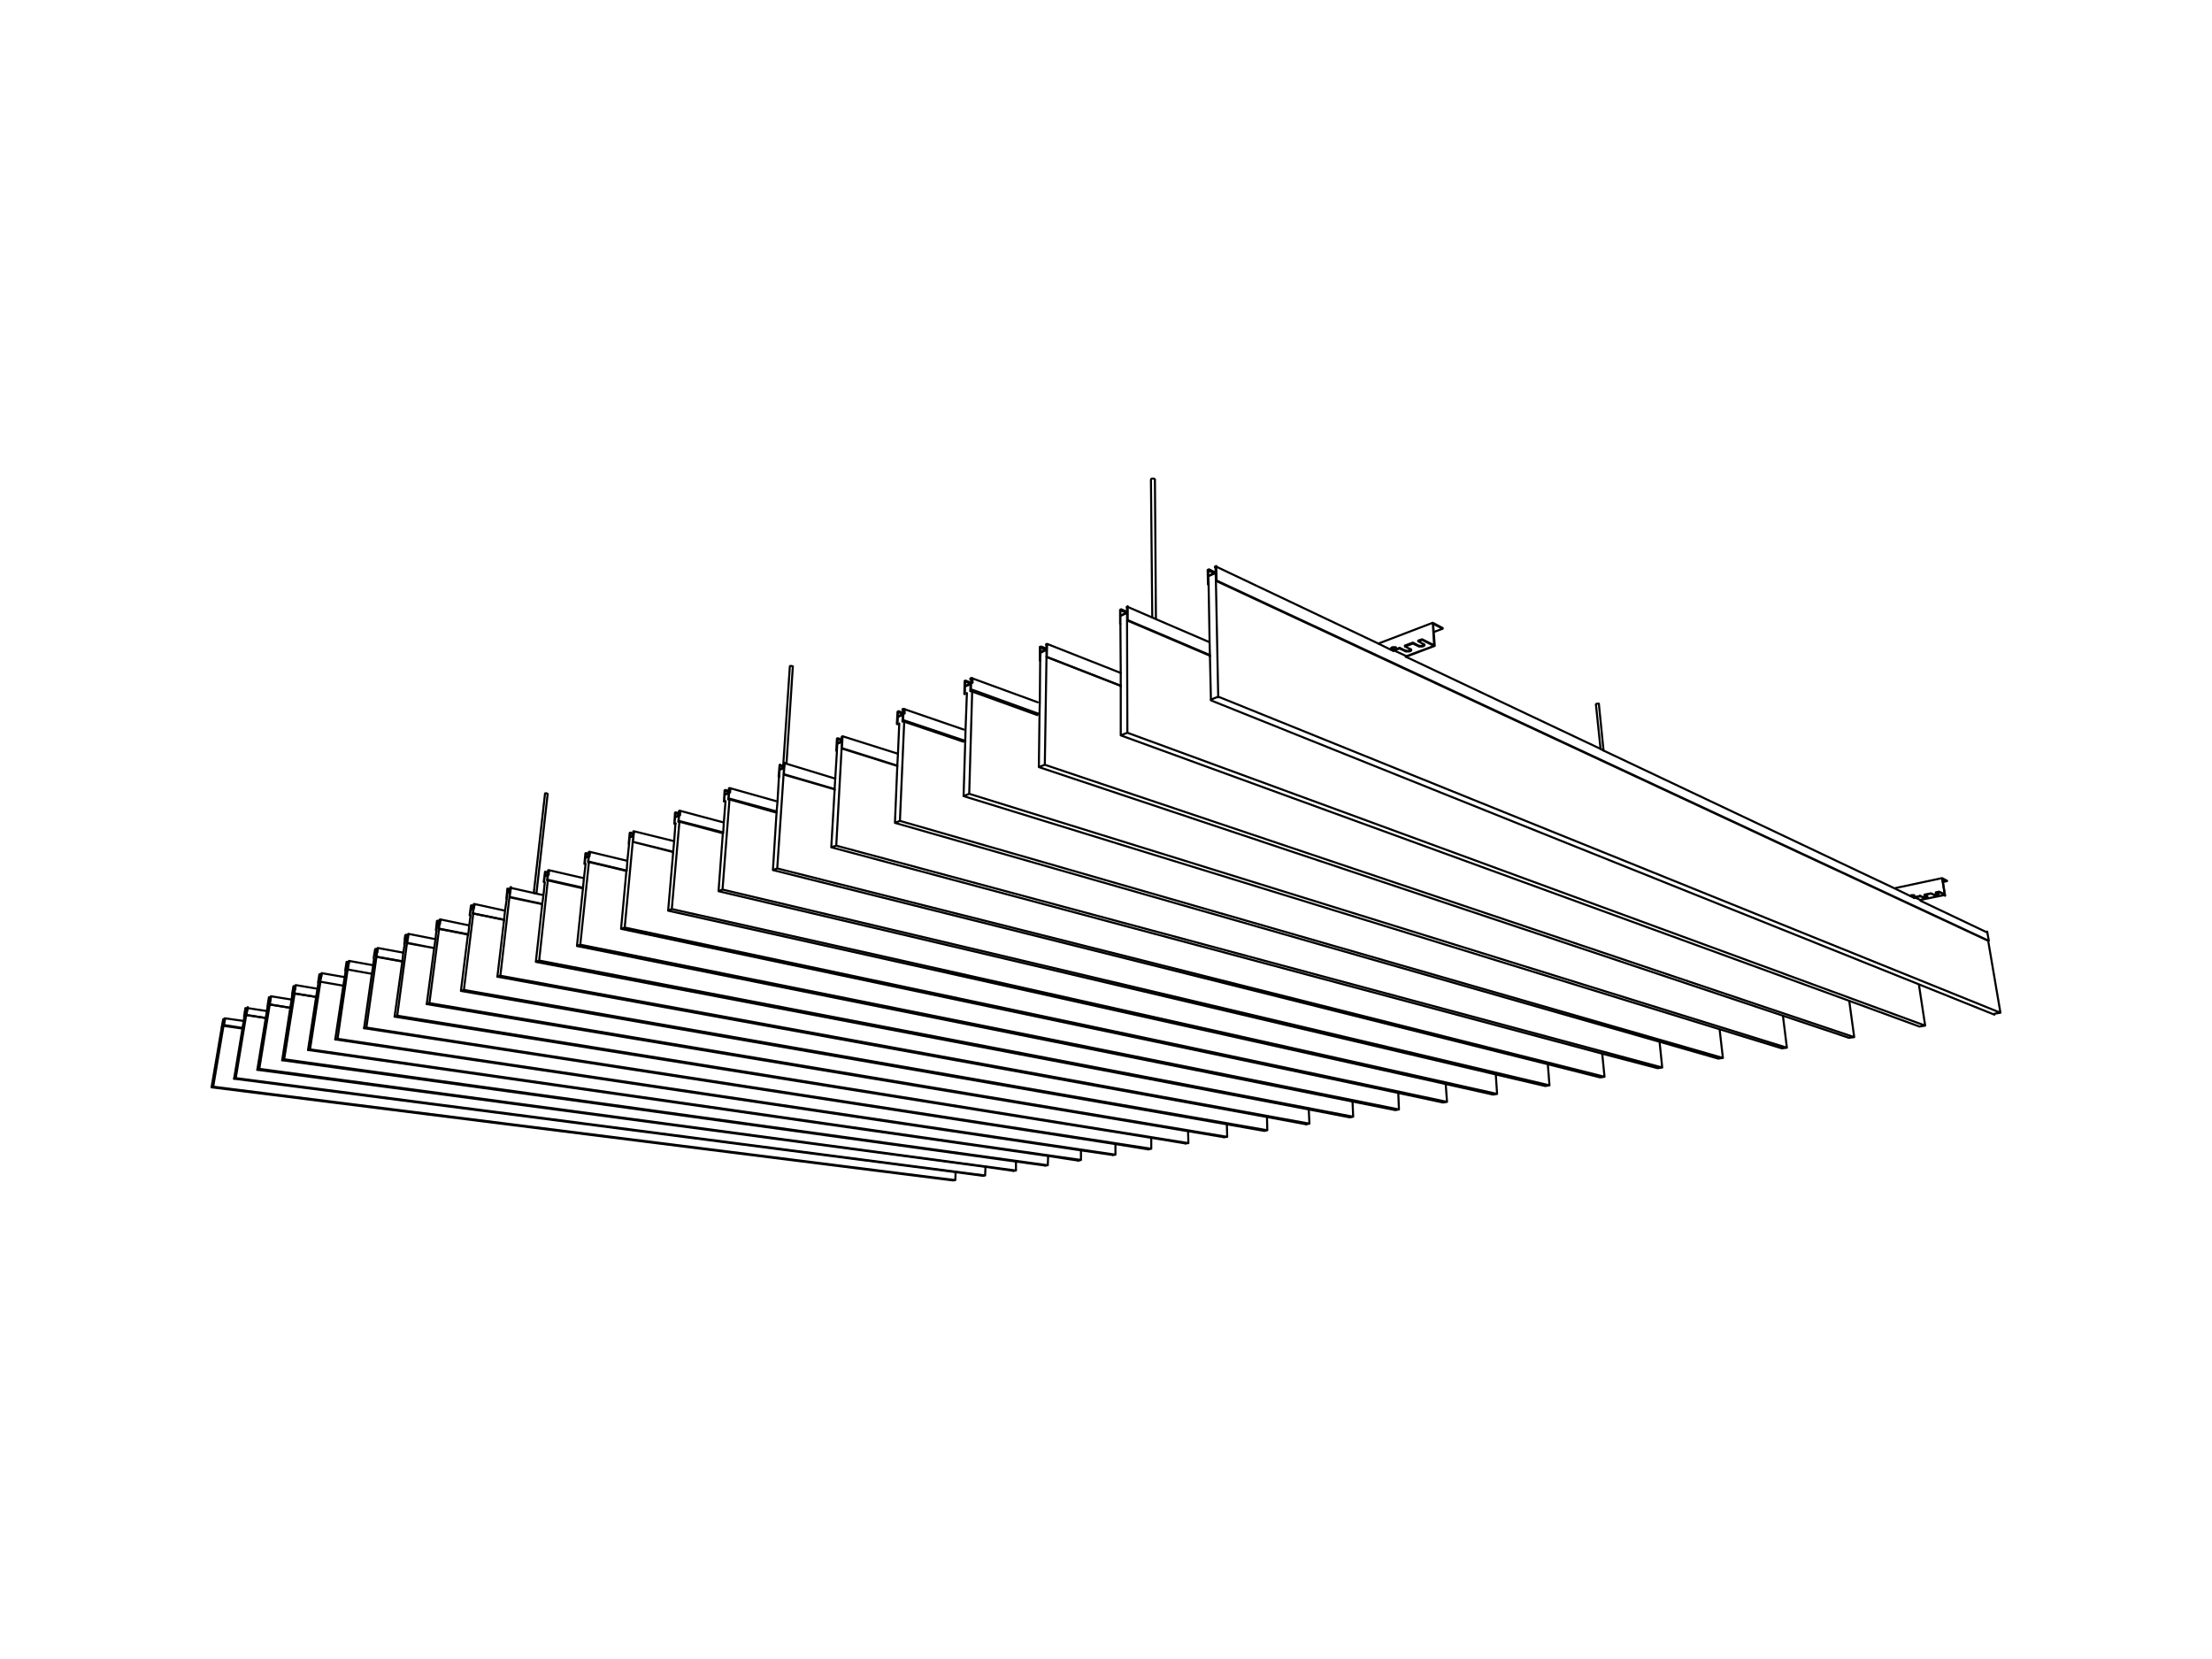 <?xml version="1.0" encoding="utf-8"?>
<!-- Generator: Adobe Illustrator 16.0.0, SVG Export Plug-In . SVG Version: 6.00 Build 0)  -->
<!DOCTYPE svg PUBLIC "-//W3C//DTD SVG 1.0//EN" "http://www.w3.org/TR/2001/REC-SVG-20010904/DTD/svg10.dtd">
<svg version="1.0" id="Layer_1" xmlns="http://www.w3.org/2000/svg" xmlns:xlink="http://www.w3.org/1999/xlink" x="0px" y="0px"
	 width="799.999px" height="600.001px" viewBox="0 0 799.999 600.001" enable-background="new 0 0 799.999 600.001"
	 xml:space="preserve">
<path fill="none" stroke="#000000" stroke-width="0.75" stroke-linecap="round" stroke-linejoin="round" stroke-miterlimit="10" d="
	M146.795,338.105v0.238 M146.556,339.418l0.959-0.358 M147.754,337.748l9.714,1.909 M146.795,338.344l0.72,0.119 M146.795,338.105
	l0.72,0.119 M146.196,341.445h0.119 M146.676,338.344l0.839,0.119 M147.515,337.985h0.12 M147.275,340.969l9.713,1.909
	 M147.754,337.748l-0.479,3.221l-0.12,0.12 M146.556,339.657l-0.241,1.788h-0.119l0.48-3.221 M115.856,355.05l0.24-1.671
	l-0.72,0.357 M115.616,352.544h-0.12 M116.216,352.186h0.12 M115.496,352.544l-0.12,1.074 M115.496,352.424l0.12-0.119
	 M116.336,351.946l-0.12,0.119v0.12 M115.616,352.305v0.239 M115.376,353.618l0.72-0.358 M116.336,351.946l8.274,1.433
	 M115.616,352.544l0.6,0.119 M115.616,352.305l0.6,0.119 M115.017,355.407h0.12 M115.496,352.544l0.72,0.119 M116.216,352.186v0.119
	 M124.131,356.48l-8.275-1.431l0.48-3.104 M115.376,353.736l-0.239,1.671h-0.12l0.479-2.983 M125.69,350.635l0.359-1.671
	l-0.839,0.357 M125.45,348.009h-0.12 M126.049,347.771l0.12-0.12 M125.33,348.009l-0.12,1.074 M125.33,347.89h0.12 M126.289,347.532
	h-0.12l-0.12,0.238 M125.45,347.89v0.119 M125.21,349.083l0.839-0.357 M126.289,347.532l8.634,1.551 M125.45,348.009l0.599,0.12
	 M125.45,347.89l0.719,0.119 M124.85,350.992l0.12,0.119 M125.33,348.009l0.719,0.239 M126.049,347.771h0.12 M125.809,350.635
	l8.635,1.551 M126.289,347.532l-0.48,3.103h-0.119 M125.21,349.321l-0.24,1.671h-0.12l0.48-3.103 M283.383,280.114l0.12-2.386
	l-1.559,0.716 M282.184,276.773h-0.12 M283.503,276.177l0.12-0.12 M282.064,276.773l-0.12,1.432 M281.944,276.654l0.24-0.12
	 M283.743,275.818l-0.24,0.12v0.239 M282.184,276.534v0.239 M281.944,278.205l1.559-0.716 M282.184,276.773l1.319,0.358
	 M281.585,280.83l0.119,0.12 M282.064,276.773l1.439,0.478 M283.503,276.177h0.12 M283.503,279.995l18.348,5.37 M283.743,275.818
	l-0.24,4.177l-0.12,0.119 M281.944,278.444l-0.12,2.386h-0.239l0.359-4.176 M184.21,324.502l0.24-2.028l-0.959,0.479
	 M183.73,321.519l-0.119,0.12 M184.57,321.161l0.12-0.119 M183.611,321.639l-0.12,1.074 M183.491,321.399h0.239 M184.81,320.804
	l-0.24,0.119v0.238 M183.73,321.399v0.119 M183.491,322.713l1.079-0.479 M183.73,321.519l0.84,0.239 M183.73,321.399l0.84,0.119
	 M183.131,324.979h0.12 M183.611,321.639l0.959,0.119 M184.57,321.161h0.12 M184.33,324.384l11.752,2.505 M184.81,320.804
	l-0.48,3.58l-0.12,0.118 M183.491,322.952l-0.24,2.027h-0.12l0.36-3.58 M228.82,304.456l0.24-2.147l-1.319,0.597 M227.981,301.353
	l-0.12,0.12 M229.06,300.877h0.12 M227.861,301.473l-0.12,1.193 M227.741,301.234l0.24-0.118 M229.3,300.638h-0.24v0.239
	 M227.981,301.116v0.236 M227.741,302.666l1.319-0.477 M229.3,300.638l14.51,3.579 M227.981,301.353l1.079,0.359 M227.981,301.116
	l1.079,0.356 M227.381,305.172h0.12 M227.861,301.473l1.199,0.239 M229.06,300.877l0.12,0.119 M228.94,304.456l14.51,3.58
	 M229.3,300.638l-0.36,3.818h-0.12 M227.741,302.905l-0.24,2.147l-0.12,0.119l0.36-3.938 M304.369,270.687l0.12-2.385l-1.679,0.715
	 M303.05,267.227l-0.12,0.12 M304.369,266.63l0.24-0.118 M302.93,267.347l-0.12,1.431 M302.69,267.108l0.36-0.119 M304.729,266.273
	l-0.24,0.12l-0.12,0.237 M303.05,266.989v0.238 M302.81,268.778l1.679-0.715 M304.729,266.273l20.026,6.324 M303.05,267.227
	l1.439,0.477 M303.05,266.989l1.439,0.477 M302.451,271.523h0.239 M302.93,267.347l1.559,0.477 M304.369,266.63h0.24
	 M304.489,270.568l20.027,6.324 M304.729,266.273l-0.24,4.295l-0.12,0.119 M302.81,269.017l-0.12,2.387l-0.239,0.119l0.239-4.415
	 M418.053,223.675l-0.36-50.236 M416.732,223.077l-0.479-49.638l0.119-0.119v-0.12h0.12l0.12-0.119 M416.613,173.081h0.239h0.121
	h0.24h0.119l0.12,0.119l0.12,0.12h0.119v0.119 M503.435,234.89l0.601-0.119 M503.915,234.055h0.24h0.238 M503.076,234.533v-0.119
	l0.119-0.12l0.119-0.119 M504.874,234.533v-0.239v-0.119 M504.394,234.055h0.12h0.24l0.12,0.12 M503.435,234.175l0.24-0.12h0.24
	 M503.076,234.771v-0.238 M503.314,234.175h0.12 M407.619,224.39v-2.744l-2.397,1.074 M405.461,220.691h-0.239 M407.499,219.737
	l0.12-0.119 M405.222,220.691v1.79 M405.102,220.572l0.359-0.239 M407.859,219.259l-0.36,0.239v0.239 M405.461,220.333v0.358
	l1.918,0.716 M405.461,220.333l2.158,0.955 M405.102,225.584l0.12,0.119 M405.222,220.691l1.918,0.836 M407.499,219.737l0.12,0.118
	 M407.859,224.271l29.739,12.648 M407.859,219.259v5.012l-0.24,0.119 M405.222,222.72v2.744l-0.12,0.12v-5.012 M284.463,275.938
	l2.278-34.843 M285.782,240.857v0.119h-0.12l-2.399,35.797 M285.782,240.857h0.12h0.24h0.119h0.12l0.12,0.119h0.12h0.12v0.119
	 M439.758,210.071l-0.12-2.864 M718.689,336.912l0.6,3.341h-0.239 M437.24,206.253l-0.24,0.119 M439.397,205.179h0.24 M437,206.372
	v1.671 M436.76,206.133l0.48-0.239 M439.878,204.702l-0.48,0.238v0.239 M437.24,205.894v0.359l1.919,0.835 M437.24,205.894
	l2.157,1.075 M436.88,211.384l0.24,0.119 M437,206.372l1.919,0.835 M439.397,205.179l0.24,0.119 M439.998,209.952l279.291,130.301
	 M439.878,204.702l0.12,5.25l-0.24,0.119 M437,208.401l0.12,2.863l-0.24,0.12l-0.12-5.251 M703.34,323.429l-0.959-5.847
	 M704.18,318.656v-0.12 M701.302,322.593v-0.119 M700.103,322.832v-0.119 M696.025,323.667v-0.119 M695.306,324.502v-0.118
	 M698.424,323.189v-0.119 M699.383,323.667v-0.119 M694.346,324.024v-0.118 M703.34,323.667h0.12 M700.103,322.713l1.199-0.239
	l2.038,0.955 M696.025,323.548l2.398-0.478l0.959,0.478h0.12h0.12h0.12h0.12h0.119h0.12h0.119h0.12h0.12h0.12v-0.119h0.12h0.12
	h0.119v-0.119h0.12 M696.984,324.145L696.984,324.145h-0.119v0.119h-0.12h-0.12l-0.12,0.12h-0.12h-0.12h-0.12h-0.119h-0.119h-0.12
	h-0.12h-0.12h-0.12h-0.12l-0.96-0.478 M704.18,318.536l-1.799-0.954l-16.789,3.579 M692.428,324.502l1.918-0.478l0.96,0.478
	l0.12,0.12h0.12h0.12h0.12h0.12h0.119h0.119h0.12h0.12v-0.12h0.12h0.12h0.12l0.12-0.118h0.119v-0.12h0.12h-0.12v-0.119
	 M696.025,323.667l2.398-0.478l0.959,0.478h0.12v0.12h0.12h0.12h0.12h0.119h0.12h0.119h0.12v-0.12h0.12h0.12h0.12h0.12l0.119-0.119
	h0.12l0.12-0.119v-0.119h-0.12 M700.103,322.832l1.199-0.239l2.038,1.074 M694.466,325.457l8.874-1.79v-0.238 M703.46,323.667
	l-8.874,1.79 M702.501,317.82l1.679,0.836l-1.438,0.357 M437.959,253.028l2.638-1.074l282.89,114.312 M437,208.401l2.638-1.194
	 M721.328,366.624l2.158-0.358l-4.437-26.013 M378.479,237.516l26.862,10.5 M80.84,370.681l6.835,1.074 M88.994,367.101l7.075,1.074
	 M198.121,318.178l12.711,2.864 M136.123,345.98l9.353,1.67 M171.139,330.35l11.152,2.268 M263.836,288.825l17.029,4.653
	 M106.502,359.345l7.795,1.193 M327.034,260.546l22.065,7.397 M212.991,311.616l13.551,3.221 M245.729,296.939l15.709,4.057
	 M351.617,249.448l24.344,8.83 M158.787,335.839l10.433,2.028 M97.508,363.283l7.435,1.192 M147.155,341.089l9.833,1.789
	 M115.856,355.05l8.275,1.431 M125.69,350.635l8.754,1.551 M283.383,280.114l18.468,5.369 M184.21,324.502l11.872,2.506
	 M228.82,304.456l14.63,3.699 M304.369,270.687l20.147,6.325 M407.619,224.39l29.979,12.768 M503.915,235.129l4.436,2.029
	l0.12,0.119 M692.428,324.502l2.038,0.955h0.12 M439.758,210.071L719.05,340.253"/>
<path fill="none" stroke="#000000" stroke-width="0.75" stroke-linecap="round" stroke-linejoin="round" stroke-miterlimit="10" d="
	M88.77,364.703l0.598,0.119 M89.368,364.467h0.119 M89.129,367.08l6.936,1.069 M89.607,364.229l-0.478,2.852h-0.12 M88.65,365.772
	l-0.239,1.545l-0.119,0.119l0.478-2.852 M194.007,323.125l4.066-35.997 M197.236,286.891l-0.119,0.119l-4.066,35.877
	 M197.236,286.891h0.12h0.119h0.12l0.12,0.119h0.119h0.12l0.119,0.119 M197.834,318.373l0.239-2.02l-1.076,0.594 M197.236,315.402
	l-0.119,0.119 M198.193,315.047h0.12 M197.117,315.521l-0.12,1.188 M197.117,315.283h0.119 M198.432,314.69l-0.239,0.118v0.238
	 M197.236,315.283v0.119 M196.997,316.71l1.196-0.476 M198.432,314.69l12.438,2.852 M197.236,315.402l0.957,0.238 M197.236,315.283
	l0.957,0.238 M196.638,318.967h0.12 M197.117,315.521l1.076,0.237 M198.193,315.047h0.12 M197.954,318.373l12.556,2.851
	 M198.432,314.69l-0.478,3.683h-0.12 M196.997,316.947l-0.239,2.02h-0.12l0.479-3.684 M136.007,346.053l0.239-1.782l-0.837,0.356
	 M135.768,343.438h-0.12 M136.366,343.083h0.12 M135.648,343.438l-0.119,1.069 M135.648,343.32l0.12-0.119 M136.605,342.846
	l-0.119,0.118l-0.12,0.119 M135.768,343.201v0.237 M135.529,344.508l0.837-0.356 M136.605,342.846l9.089,1.662 M135.768,343.438
	l0.598,0.119 M135.768,343.201l0.718,0.119 M135.17,346.408v0.119 M135.648,343.438l0.718,0.119 M136.366,343.083h0.12
	 M136.127,346.053l9.208,1.663 M136.605,342.846l-0.478,3.207h-0.12 M135.409,344.627l-0.239,1.781l0.478-3.088 M170.927,330.49
	l0.239-1.9l-0.957,0.355 M170.449,327.639h-0.12 M171.286,327.282l0.119-0.118 M170.329,327.639l-0.12,1.188 M170.329,327.521
	l0.12-0.119 M171.525,326.927l-0.239,0.119v0.236 M170.449,327.401v0.237 M170.209,328.826l0.957-0.475 M171.525,326.927
	l10.883,2.376 M170.449,327.639l0.837,0.119 M170.449,327.401l0.837,0.237 M169.851,330.966h0.119 M170.329,327.639l0.957,0.238
	 M171.286,327.282h0.119 M171.047,330.372l11.001,2.257 M171.525,326.927l-0.478,3.445l-0.12,0.118 M170.209,328.945l-0.239,1.901
	l-0.119,0.119l0.478-3.445 M263.368,289.148l0.24-2.258l-1.555,0.595 M262.412,285.94h-0.24 M263.608,285.348l0.12-0.119
	 M262.172,285.94v1.307 M262.053,285.822l0.359-0.118 M263.847,284.991l-0.239,0.119v0.238 M262.412,285.704v0.237 M262.172,287.248
	l1.436-0.593 M263.847,284.991l16.862,4.751 M262.412,285.94l1.196,0.238 M262.412,285.704l1.196,0.356 M261.814,289.86h0.119
	 M262.172,285.94l1.436,0.357 M263.608,285.348h0.12 M263.488,289.03l16.862,4.752 M263.847,284.991l-0.359,4.039l-0.12,0.119
	 M262.053,287.485l-0.12,2.256l-0.119,0.119l0.239-4.039 M106.469,359.357l0.239-1.663l-0.718,0.238 M106.23,356.744l-0.12,0.118
	 M106.11,356.862l-0.12,0.951 M106.11,356.744l0.12-0.118 M106.947,356.27l-0.12,0.118v0.119 M106.23,356.626v0.118 M105.99,357.813
	l0.718-0.356 M106.947,356.27l7.773,1.306 M106.23,356.744l0.597,0.118 M106.23,356.626l0.597,0.118 M105.632,359.596v0.119
	 M106.11,356.862l0.717,0.119 M106.469,359.239l7.773,1.307 M106.947,356.27l-0.478,2.97v0.118 M105.99,357.933l-0.239,1.663h-0.119
	l0.478-2.852 M326.392,260.994l0.119-2.495l-1.794,0.832 M324.957,257.43l-0.24,0.119 M326.392,256.835l0.239-0.119
	 M324.717,257.549v1.544 M324.598,257.43l0.359-0.238 M326.75,256.36l-0.358,0.119v0.356 M324.957,257.191v0.238 M324.717,259.093
	l1.794-0.832 M326.75,256.36l21.765,7.485 M324.957,257.43l1.554,0.595 M324.957,257.191l1.554,0.595 M324.359,261.826l0.239,0.119
	 M324.717,257.549l1.794,0.593 M326.392,256.835h0.239 M326.631,260.875l21.765,7.364 M326.75,256.36l-0.119,4.515l-0.239,0.118
	 M324.717,259.331l-0.119,2.495h-0.239l0.239-4.396 M212.663,311.839l0.24-2.139l-1.196,0.595 M211.945,308.751l-0.119,0.117
	 M212.903,308.275h0.119 M211.826,308.868l-0.119,1.188 M211.707,308.632l0.238-0.119 M213.142,308.038l-0.239,0.118v0.119
	 M211.945,308.513v0.238 M211.707,310.057l1.196-0.475 M213.142,308.038l13.393,3.207 M211.945,308.751l0.958,0.236
	 M211.945,308.513l1.077,0.355 M211.348,312.433h0.119 M211.826,308.868l1.077,0.238 M212.903,308.275l0.119,0.118 M212.783,311.721
	l13.513,3.207 M213.142,308.038l-0.359,3.683l-0.12,0.118 M211.707,310.295l-0.24,2.019l-0.119,0.119l0.359-3.801 M245.311,297.227
	l0.239-2.257l-1.435,0.712 M244.354,294.019l-0.119,0.119 M245.55,293.544l0.12-0.119 M244.235,294.138l-0.12,1.308 M244.115,293.9
	l0.239-0.119 M245.789,293.188l-0.239,0.119v0.238 M244.354,293.782v0.237 M244.115,295.446l1.435-0.595 M245.789,293.188
	l15.546,4.158 M244.354,294.019l1.196,0.357 M244.354,293.782l1.196,0.356 M244.235,294.138l1.315,0.357 M245.55,293.544h0.12
	 M245.43,297.107l15.666,4.159 M245.789,293.188l-0.359,3.92l-0.119,0.119 M244.115,295.682l-0.12,2.139l-0.119,0.119l0.239-4.039
	 M350.907,249.946l0.12-2.495l-2.033,0.831 M349.233,246.382l-0.12,0.119 M350.907,245.668l0.12-0.119 M349.113,246.5l-0.119,1.544
	 M348.874,246.263l0.359-0.118 M351.266,245.192l-0.359,0.238v0.238 M349.233,246.145v0.237 M351.266,245.192l24.037,8.792
	 M349.233,246.382l1.794,0.713 M349.233,246.145l1.794,0.712 M348.755,251.015h0.239 M349.113,246.5l1.794,0.712 M350.907,245.668
	l0.12,0.119 M351.146,249.946l24.038,8.672 M351.266,245.192l-0.12,4.753h-0.239 M348.994,248.282v2.615l-0.239,0.118l0.119-4.752
	 M158.609,335.955l0.239-1.901l-0.836,0.475 M158.25,333.223h-0.119 M158.968,332.866l0.12-0.118 M158.131,333.223l-0.119,1.069
	 M158.012,333.104l0.238-0.118 M159.207,332.51l-0.239,0.119v0.237 M158.25,332.985v0.237 M158.012,334.292l0.956-0.356
	 M159.207,332.51l10.285,2.138 M158.25,333.223l0.718,0.119 M158.25,332.985l0.718,0.118 M158.131,333.223l0.837,0.119
	 M158.968,332.866h0.12 M158.729,335.955l10.404,2.02 M159.207,332.51l-0.478,3.445h-0.12 M158.012,334.528l-0.24,1.902h-0.12
	l0.36-3.327 M97.5,363.277l0.239-1.662l-0.598,0.356 M97.38,360.783l-0.119,0.119 M97.858,360.546h0.12 M97.261,360.902l-0.12,0.95
	 M97.261,360.665h0.119 M97.978,360.309l-0.12,0.118v0.119 M97.38,360.665v0.118 M97.141,361.853l0.598-0.355 M97.978,360.309
	l7.414,1.188 M97.38,360.783l0.478,0.119 M97.38,360.665l0.478,0.118 M97.261,360.902h0.597 M97.858,360.546h0.12 M97.619,363.277
	l7.295,1.189 M97.978,360.309l-0.359,2.969H97.5 M97.141,361.972l-0.359,1.663l0.479-2.97 M147.009,341.182l0.239-1.9l-0.837,0.476
	 M146.65,338.449h-0.119 M147.368,338.093h0.12 M146.531,338.449l-0.12,1.069 M146.531,338.331l0.119-0.119 M147.607,337.855
	l-0.239,0.119v0.118"/>
<path fill="none" stroke="#000000" stroke-width="0.75" stroke-linecap="round" stroke-linejoin="round" stroke-miterlimit="10" d="
	M179.884,353.244l2.398-20.301 M208.665,342.139l280.493,56.243l15.469,3.104 M209.864,341.661l3.118-29.734 M208.665,342.139
	l2.158-20.779 M166.693,358.378l277.015,48.243l13.552,2.388 M167.772,358.02l3.358-27.345 M166.693,358.378l2.518-20.18
	 M193.794,347.87l279.534,53.377l14.871,2.865 M194.994,347.393l3.118-28.897 M193.794,347.87l2.279-20.539 M224.614,335.929
	l281.093,59.348l16.189,3.464 M225.933,335.451l2.878-30.688 M224.614,335.929l1.919-20.778 M259.871,322.315l281.093,66.274
	l17.868,4.179 M261.309,321.719l2.519-32.6 M259.871,322.315l1.559-21.016 M241.643,329.36l281.213,62.691l17.147,3.822
	 M242.962,328.764l2.758-31.524 M241.643,329.36l1.799-20.896 M279.538,314.674l280.253,70.214l18.947,4.776 M281.097,314.077
	l2.278-33.674 M279.538,314.674l1.319-20.898 M300.643,306.434l278.815,74.633l20.026,5.254 M302.442,305.837l1.919-34.869
	 M300.643,306.434l1.2-20.658 M348.492,287.925l273.418,84.305l22.544,6.927 M350.53,287.089l1.079-37.375 M348.492,287.925
	l0.599-19.703 M323.668,297.598l276.535,79.17l21.227,6.09 M325.467,296.881l1.559-36.062 M323.668,297.598l0.84-20.3
	 M375.713,277.417l269.102,89.917l23.863,8.001 M377.872,276.582l0.6-38.809 M375.713,277.417l0.24-18.867 M405.333,265.953
	l263.465,96.008l25.423,9.313 M407.732,264.998l-0.12-40.361 M405.333,265.953V248.28 M378.472,233.234v0.12 M376.313,235.743
	l1.919-0.836 M691.583,324.346h0.719h0.24 M503.668,235.264l0.36-0.239 M518.898,233.593l-0.36-5.015l-0.24-2.986 M81.31,368.767
	l-0.12,0.598 M89.344,365.185v0.478 M171.609,327.331v0.12 M264.188,285.179v0.119 M106.852,357.304l-0.119,0.478 M327.146,257.953
	v0.119 M213.341,308.345v0.119 M246.08,293.418v0.12 M351.729,245.295v0.239 M349.691,247.803l1.918-0.836l0.12-0.119
	 M159.258,332.943v0.119 M97.858,361.244l-0.119,0.597 M116.206,353.005l-0.12,0.597 M126.04,348.587v0.477 M283.614,276.343v0.119
	 M283.734,276.103l0.72,0.12l17.629,5.374 M282.176,276.82l1.079,0.239l0.359,0.119 M184.681,321.359v0.12 M184.8,321.122
	l8.515,1.91 M229.171,301.18v0.12 M304.6,266.79v0.118 M405.214,222.727l1.919-0.956 M407.853,219.502l8.874,3.821 M439.631,205.411
	v0.12v1.553 M436.993,208.277l1.918-0.836 M692.182,324.704l0.36-0.119 M696.021,323.987l0.96,0.478 M700.098,323.151l0.959,0.479
	 M703.455,323.987l-0.719-4.657l-0.24-1.193 M437.952,253.296l256.03,102.694l27.341,10.985 M440.59,252.221l-0.839-41.914
	 M437.952,253.296l-0.36-15.882 M93.062,386.918l0.719-0.359l273.658,36.779 M366.48,423.458l0.959-0.12v-3.223 M344.654,426.921
	L76.513,393.247l0.599-0.239l268.382,33.793 M344.654,426.921l0.84-0.12l0.119-2.865 M84.667,390.142l0.6-0.239l271.019,35.228
	 M355.447,425.249l0.839-0.119l0.12-3.105 M102.056,383.455l0.719-0.358l276.176,38.331 M377.992,421.547l0.959-0.119l0.12-3.344
	 M121.243,375.932l0.839-0.239l281.333,41.914 M402.455,417.726l0.96-0.119v-3.82 M131.676,371.872l0.839-0.239l283.851,43.824
	 M415.288,415.695l1.078-0.238v-3.94 M111.409,379.753l0.72-0.239l278.814,40.003 M389.984,419.756l0.959-0.239v-3.463
	 M142.709,367.691l0.959-0.357l286.129,46.093 M428.718,413.547l1.079-0.12l-0.12-4.298 M154.341,363.155l0.959-0.358
	l288.528,48.362 M442.629,411.277l1.199-0.118l-0.12-4.538 M179.884,353.244l1.079-0.359l292.605,53.497 M472.369,406.621
	l1.199-0.239l-0.24-5.135 M208.665,342.139l1.199-0.478l296.083,59.586 M504.627,401.485l1.32-0.238l-0.24-5.971 M166.693,358.378
	l1.079-0.358l290.566,50.75 M457.26,409.009l1.078-0.239l-0.119-4.775 M193.794,347.87l1.2-0.478l294.403,56.482 M488.199,404.112
	l1.198-0.237l-0.239-5.493 M224.614,335.929l1.319-0.478l297.402,63.05 M521.896,398.74l1.438-0.239l-0.479-6.449 M259.871,322.315
	l1.438-0.597L560.39,392.53 M558.832,392.769l1.558-0.238l-0.599-7.643 M241.643,329.36l1.319-0.597l298.481,66.871
	 M540.004,395.874l1.439-0.239l-0.479-7.045 M279.538,314.674l1.559-0.597l299.2,75.349 M578.738,389.664l1.559-0.238l-0.839-8.359
	 M300.643,306.434l1.799-0.597l298.722,80.245 M599.484,386.32l1.68-0.238l-0.961-9.314 M348.492,287.925l2.038-0.836
	l295.723,91.828 M644.454,379.156l1.799-0.239l-1.438-11.583 M323.668,297.598l1.799-0.717l297.642,85.738 M621.43,382.857
	l1.68-0.238l-1.199-10.39 M375.713,277.417l2.159-0.835l292.725,98.514 M668.678,375.335l1.919-0.239l-1.799-13.135
	 M405.333,265.953l2.399-0.955L696.26,370.917 M694.221,371.274l2.039-0.357l-2.277-14.927 M578.858,270.849l-1.679-16.12
	 M579.938,271.447l-1.681-16.837 M577.659,254.49h-0.12l-0.12,0.12h-0.12l-0.119,0.119 M577.659,254.49h0.12h0.12h0.12h0.119h0.119
	v0.12 M378.472,237.773v-2.748l-2.159,1.075 M376.553,234.07l-0.24,0.12 M378.352,233.234h0.12 M376.313,234.19v1.553
	 M376.073,233.952l0.48-0.12 M378.711,232.877l-0.359,0.118v0.239 M376.553,233.832v0.238 M378.711,232.877l26.622,10.508
	 M376.553,234.07l1.799,0.717 M376.553,233.832l1.919,0.716 M376.073,238.847l0.12,0.119 M376.313,234.19l1.919,0.717
	 M378.352,233.234l0.12,0.12 M378.591,237.653l26.742,10.388 M378.711,232.877l-0.12,4.776l-0.119,0.12 M376.313,236.1l-0.12,2.628
	l-0.12,0.119v-4.895 M692.542,324.585v-0.239l0.36,0.119 M691.703,323.749h0.12h0.12 M690.984,323.987v-0.119h0.12l0.118-0.119
	 M692.302,324.346v-0.597h-0.12 M691.943,323.749h0.12h0.118 M691.343,323.749h0.12h0.24 M690.984,323.987L690.984,323.987v0.119
	 M691.223,323.749h0.12 M518.658,233.354l-0.479-8.12 M521.776,227.383v-0.239 M514.341,231.443v-0.239 M512.902,231.921v-0.239
	 M508.106,233.832v-0.359 M508.227,235.503v-0.239 M510.984,232.757v-0.358 M513.022,233.712v-0.239 M506.188,234.548v-0.239
	 M518.658,233.593h0.24 M512.902,231.682l1.438-0.478l4.317,2.15 M508.106,233.473l2.878-1.074l2.038,1.074h0.12l0.118,0.12h0.12
	h0.12h0.12h0.121h0.119h0.12h0.12h0.12l0.119-0.12h0.12h0.12h0.12l0.12-0.119h0.12v-0.12h0.119l0.12-0.119 M510.383,234.907
	L510.383,234.907l-0.12,0.118l-0.118,0.12h-0.12l-0.12,0.119h-0.12h-0.12h-0.12l-0.12,0.12h-0.12h-0.118h-0.12h-0.12h-0.12h-0.12
	h-0.12h-0.12v-0.12h-0.12h-0.118l-2.039-0.955 M521.776,227.144l-3.598-1.91l-19.668,7.523 M503.908,235.384l2.279-0.836
	l2.039,0.955h0.118v0.12h0.12h0.12h0.12h0.12h0.12h0.12h0.12h0.118h0.12h0.12h0.12v-0.12h0.12h0.12h0.12v-0.119h0.12h0.118v-0.12
	h0.12v-0.119v-0.12v-0.118h-0.12v-0.12h-0.118l-2.038-0.955l2.878-1.075l2.038,0.955h0.12v0.12h0.118h0.12h0.12h0.12h0.121h0.119
	h0.12h0.12h0.12h0.119h0.12v-0.12h0.12h0.12h0.12v-0.119h0.12l0.119-0.12h0.12v-0.119v-0.12v-0.119l-0.12-0.12h-0.119l-2.039-1.074
	l1.438-0.478l4.317,2.15 M508.345,237.414l10.313-3.821v-0.239 M518.898,233.593l-10.434,3.941 M518.298,225.592l3.479,1.791
	l-3.238,1.195 M80.83,371.036l0.36-1.553l-0.72,0.358 M80.83,368.647l-0.12,0.119 M81.31,368.528v-0.119 M80.71,368.767l-0.12,0.836
	 M80.71,368.647l0.12-0.119 M81.429,368.29H81.31v0.238 M80.83,368.528v0.119 M80.59,369.603l0.6-0.238 M81.429,368.29l6.716,0.955
	 M80.83,368.647l0.48,0.119 M80.83,368.528l0.48,0.119 M80.71,368.767h0.6 M80.95,371.036l6.715,0.956 M81.429,368.29l-0.479,2.746
	h-0.12 M80.47,369.842l-0.24,1.552l0.48-2.746 M88.984,367.454l0.24-1.554l-0.599,0.239 M88.864,365.065h-0.119 M89.344,364.827
	l0.12-0.12 M88.745,365.065l-0.12,0.955 M88.745,364.945l0.119-0.118 M89.584,364.588h-0.12l-0.12,0.239 M88.864,364.827v0.238
	 M88.625,366.021l0.719-0.358 M89.584,364.588l6.955,1.074 M88.864,365.065h0.48 M88.864,364.827l0.6,0.118 M88.265,367.812h0.12"/>
<path fill="none" stroke="#000000" stroke-width="0.75" stroke-linecap="round" stroke-linejoin="round" stroke-miterlimit="10" d="
	M685.581,321.473l5.397,2.627l0.599,0.238l0.599,0.359 M508.461,237.529l70.394,33.314l1.079,0.598 M692.176,324.697l0.24,0.119
	 M579.934,271.441l105.647,50.032 M88.384,367.803v-0.119 M105.653,360.042l0.12-0.12 M124.96,351.444v-0.119 M135.273,346.787
	v-0.119 M157.817,336.638h0.121 M211.781,312.517v-0.118 M170.169,331.145v-0.119 M227.491,305.472v-0.119 M262.387,289.829v-0.119
	 M244.279,297.949l0.12-0.119 M281.694,281.232l0.12-0.119 M302.68,271.799v-0.119 M349.688,250.784v-0.12 M325.225,261.769v-0.119
	 M376.19,238.961v-0.238 M405.211,225.947v-0.239 M503.424,235.141l0.24,0.119l0.24,0.12 M437.109,211.737v-0.239 M96.539,365.653
	l0.24-1.671 M88.146,369.236l0.239-1.434 M105.413,361.833l0.24-1.791 M124.6,353.713l0.36-2.269 M134.913,349.414l0.36-2.627
	 M114.767,357.892l0.36-2.148 M145.825,344.757l0.48-2.984 M157.458,339.981l0.359-3.344 M182.641,329.473l0.6-4.179
	 M211.182,317.652l0.599-5.136 M169.69,334.846l0.479-3.701 M196.552,323.742l0.479-4.657 M226.891,311.323l0.6-5.852
	 M261.787,297.353l0.6-7.524 M243.799,304.517l0.48-6.567 M281.214,289.71l0.48-8.478 M302.08,281.591l0.6-9.792 M349.208,263.68
	l0.48-12.896 M324.745,272.873l0.48-11.104 M376.07,253.769l0.12-14.808 M405.33,243.38l-0.119-17.433 M81.31,368.52v0.119v0.119
	 M89.464,364.937l-0.12,0.12v0.119 M198.47,315.622v0.119v0.119 M136.592,343.563l-0.12,0.238 M171.488,327.801v0.12v0.119
	 M264.066,286.008v0.12v0.119 M106.853,357.056v0.119v0.12 M213.34,308.935l-0.12,0.119v0.12 M245.958,294.128v0.239v0.12
	 M159.137,333.294v0.239 M97.858,361.116v0.119 M147.505,338.548v0.239 M116.206,352.757v0.24 M126.159,348.339l-0.12,0.12v0.12
	 M283.612,277.172l-0.119,0.239v0.12 M184.56,321.831v0.239 M229.05,301.77v0.239 M304.479,267.74v0.238v0.119 M439.867,204.931
	l58.64,27.822l4.559,2.268l0.358,0.12 M437.469,232.275l-0.359-20.538 M96.059,368.52l0.48-2.866 M87.666,371.982l0.48-2.746
	 M104.933,364.818l0.48-2.985 M124.12,356.817l0.48-3.104 M134.433,352.519l0.48-3.104 M114.287,360.877l0.48-2.985
	 M145.466,347.981l0.359-3.225 M156.979,343.205l0.48-3.224 M182.281,332.816l0.36-3.344 M210.822,321.353l0.36-3.7 M169.33,338.19
	l0.36-3.345 M196.072,327.205l0.48-3.463 M226.651,315.025l0.24-3.702 M261.548,301.293l0.239-3.94 M243.44,308.338l0.359-3.821
	 M280.855,293.77l0.359-4.06 M301.84,285.651l0.24-4.06 M349.089,268.097l0.119-4.417 M324.505,277.172l0.24-4.299 M375.95,258.425
	l0.12-4.656 M405.33,248.036v-4.656 M81.31,368.4v0.119 M89.464,364.818v0.118 M198.59,315.144l-0.12,0.479 M136.592,343.324v0.239
	 M171.608,327.443l-0.12,0.357 M264.187,285.292l-0.12,0.716 M106.853,356.817v0.238 M327.263,256.515v0.12l-0.12,0.955v0.239v0.118
	 M213.34,308.457v0.478 M246.078,293.532l-0.12,0.596 M351.728,246.604v0.239 M159.257,333.055l-0.12,0.239 M97.979,360.877
	l-0.12,0.239 M147.625,338.309l-0.12,0.239 M116.206,352.638v0.119 M126.159,348.101v0.238 M283.612,276.456v0.716 M184.68,321.473
	l-0.12,0.358 M229.17,301.293l-0.12,0.477 M304.598,266.903l-0.119,0.837 M439.148,207.319l0.239-0.12l0.239-0.119 M694.575,325.771
	l24.104,11.464 M437.589,237.17l-0.12-4.895 M87.666,372.101v-0.118 M182.281,332.936v-0.119 M169.21,338.19h0.12 M196.072,327.324
	v-0.119 M226.531,315.144l0.12-0.118 M261.428,301.293h0.12 M243.44,308.457v-0.119 M301.84,285.769v-0.118 M349.089,268.217v-0.12
	 M324.505,277.292v-0.12 M375.95,258.545v-0.12 M405.33,248.276v-0.24 M378.469,233.35v1.194v0.239 M378.229,234.902l0.12-0.119
	h0.12 M504.024,235.021l0.839-0.238l1.32-0.478 M89.464,364.698v0.12 M198.47,315.86v0.478 M136.472,343.802v0.598 M171.488,328.04
	l-0.12,0.478 M264.066,286.247v0.359 M213.22,309.174v0.478 M245.958,294.487v0.357 M351.728,245.529v1.075 M159.137,333.533v0.597
	 M147.505,338.787v0.597 M116.325,352.519l-0.119,0.119 M126.159,347.981v0.119 M283.493,277.531v0.238 M184.56,322.07v0.477
	 M193.314,323.025l0.959,0.238l2.279,0.479 M229.05,302.009v0.479 M304.479,268.097v0.239 M407.609,219.857v0.238v1.433
	 M407.13,221.767l0.239-0.119l0.24-0.12 M416.724,223.319l1.318,0.598l19.427,8.358 M438.908,207.438l0.24-0.119 M692.536,324.577
	l0.361-0.119l1.438-0.239 M437.589,237.41v-0.24 M93.062,386.908l263.343,35.105l10.073,1.434 M93.781,386.55l3.717-22.927
	 M93.062,386.908l2.998-18.389 M77.112,392.998l3.717-21.971 M76.512,393.237l3.718-21.853 M84.667,390.132l260.944,33.793
	l9.833,1.313 M85.267,389.894l3.717-22.448 M84.667,390.132l2.998-18.031 M102.055,383.446l265.381,36.657l10.553,1.434
	 M102.775,383.087l3.717-23.404 M102.055,383.446l2.878-18.628 M121.242,375.923l269.698,40.121l11.512,1.672 M122.083,375.684
	l3.597-24.717 M121.242,375.923l2.878-19.105 M131.675,371.863l271.736,41.912l11.873,1.91 M132.515,371.624l3.597-25.315
	 M131.675,371.863l2.758-19.345 M111.409,379.744l267.659,38.33l10.913,1.672 M112.129,379.505l3.717-24.12 M111.409,379.744
	l2.878-18.867 M142.708,367.684l273.655,43.822l12.352,2.03 M143.667,367.325l3.478-25.911 M142.708,367.684l2.758-19.702
	 M154.34,363.146l275.333,45.973l12.951,2.149 M155.299,362.788l3.478-26.628 M154.34,363.146l2.638-19.94 M179.883,353.235
	l278.332,50.748l14.15,2.628 M180.962,352.877l3.238-28.061"/>
</svg>
